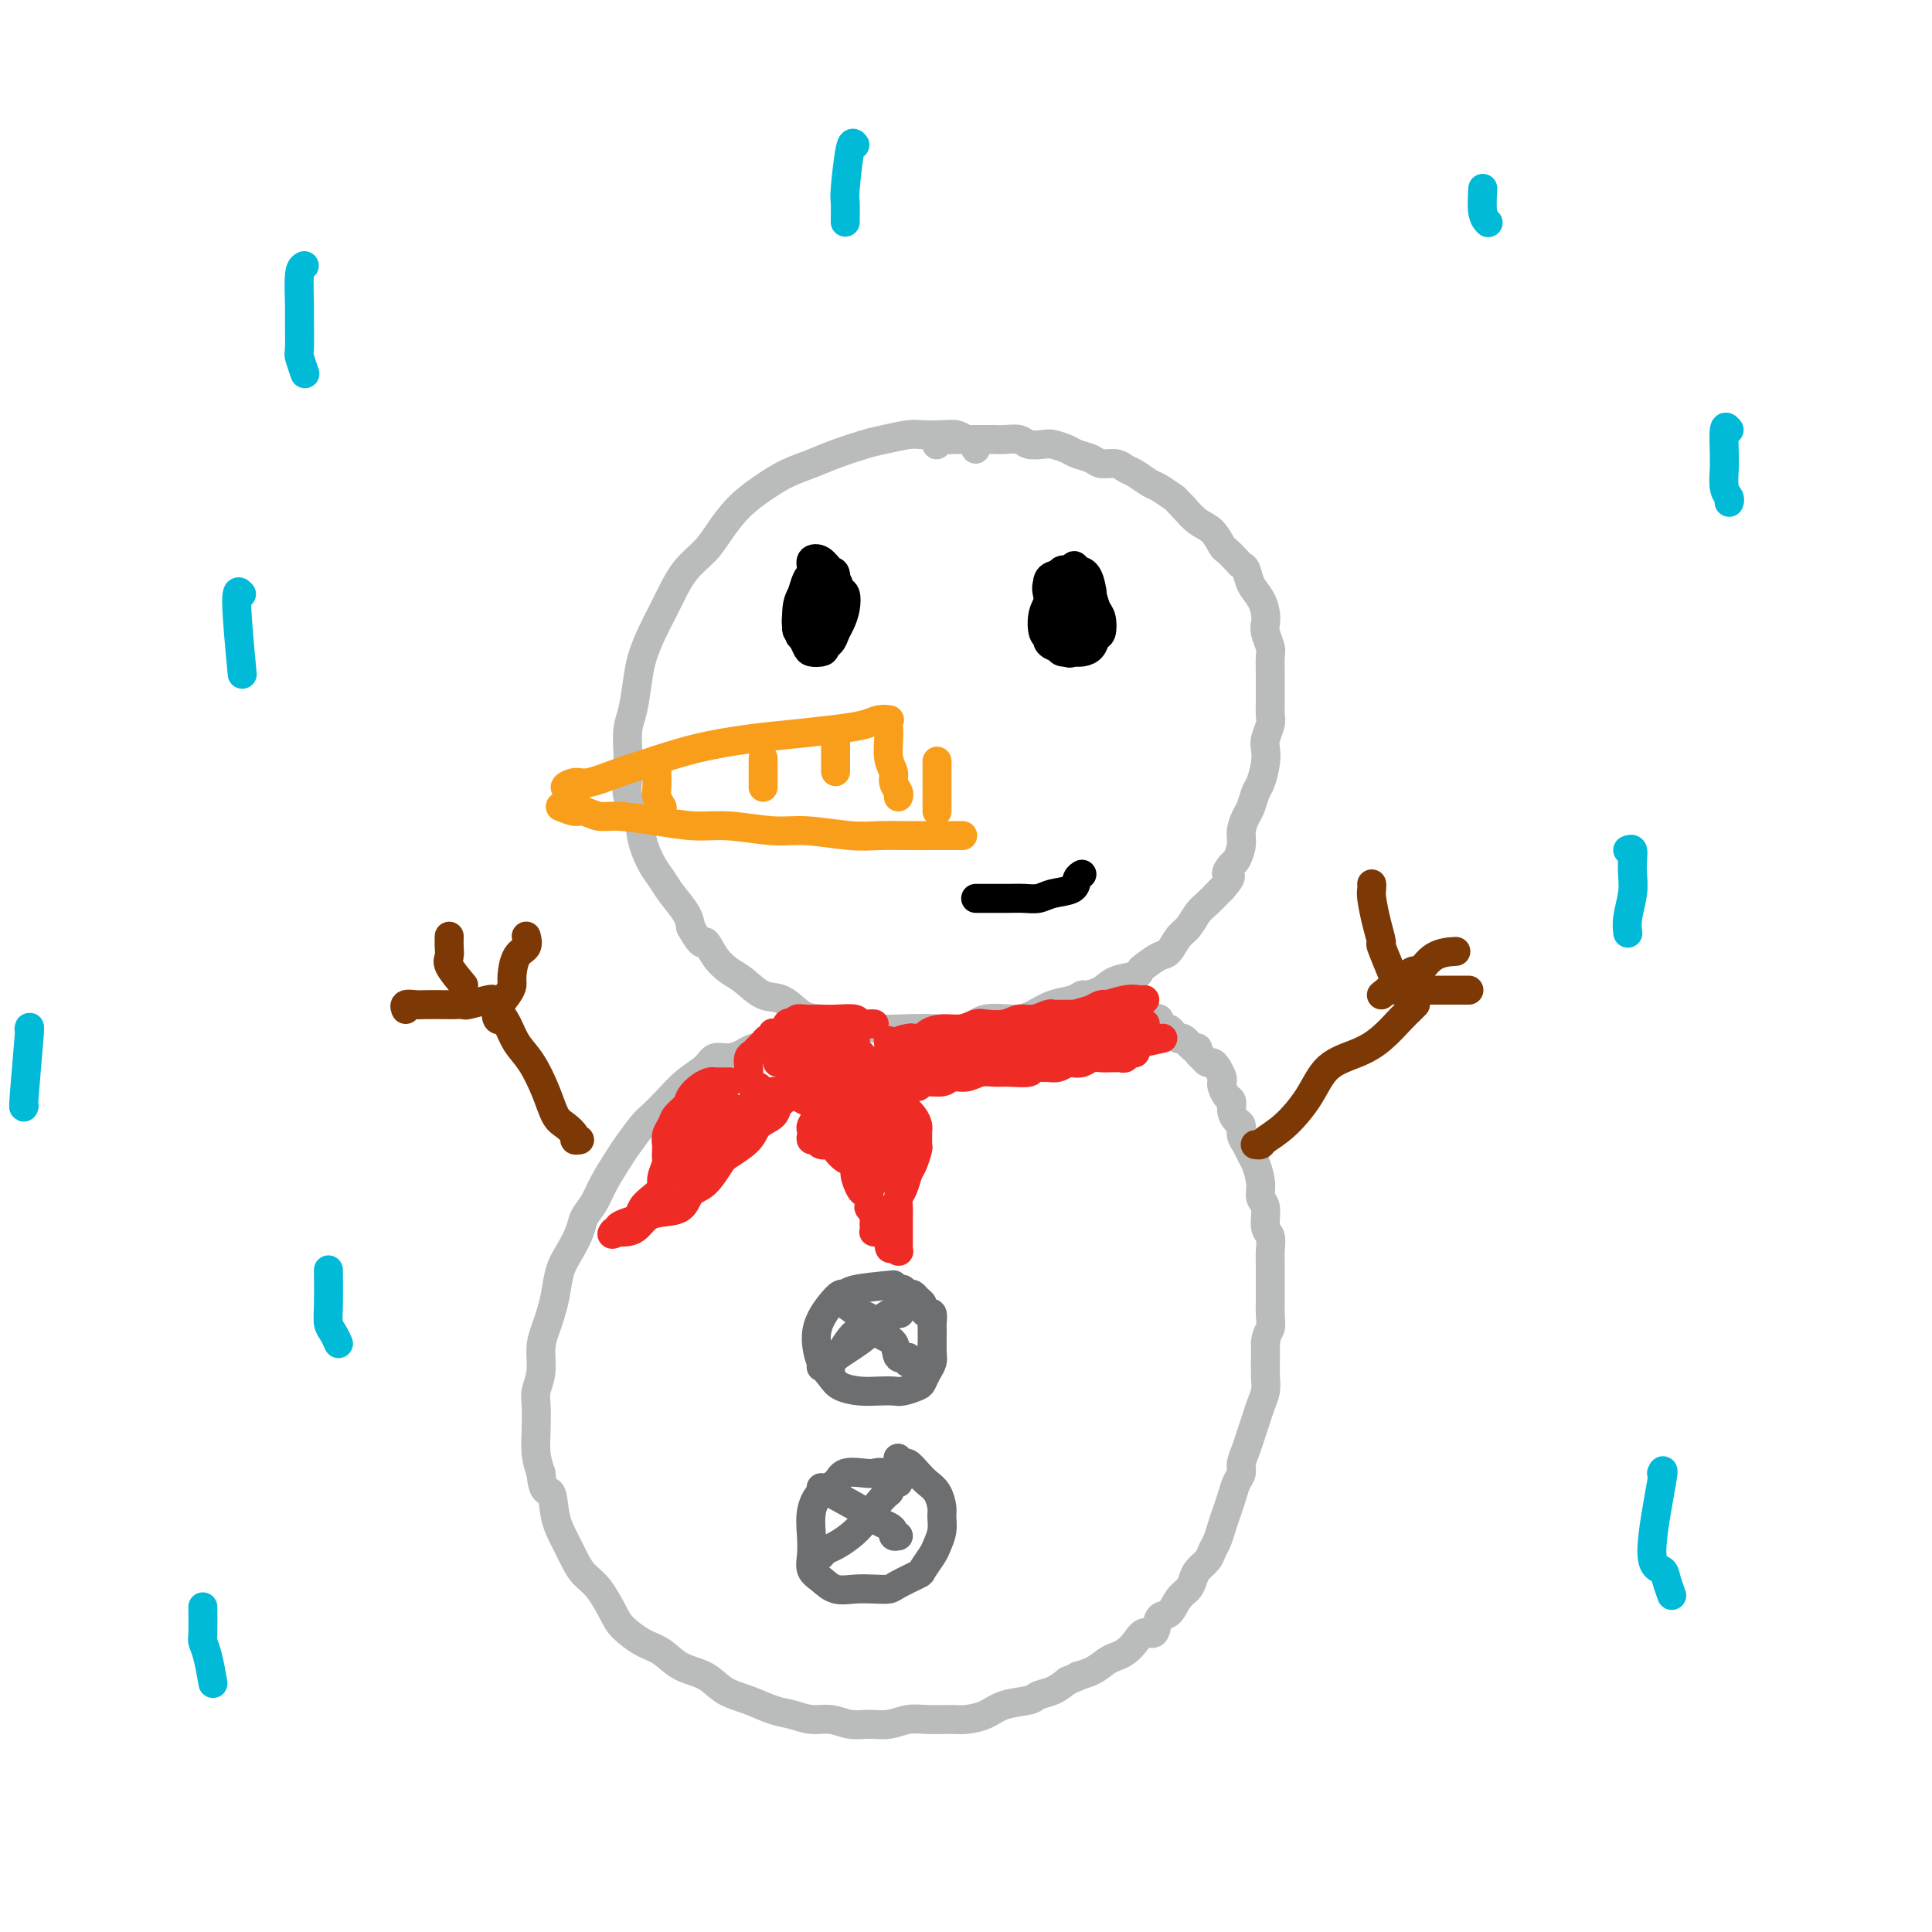 <svg viewBox='0 0 400 400' version='1.1' xmlns='http://www.w3.org/2000/svg' xmlns:xlink='http://www.w3.org/1999/xlink'><g fill='none' stroke='#BABBBB' stroke-width='6' stroke-linecap='round' stroke-linejoin='round'><path d='M202,93c0.183,-0.340 0.365,-0.679 0,-1c-0.365,-0.321 -1.278,-0.623 -2,-1c-0.722,-0.377 -1.253,-0.830 -2,-1c-0.747,-0.170 -1.709,-0.057 -3,0c-1.291,0.057 -2.911,0.060 -4,0c-1.089,-0.060 -1.648,-0.182 -3,0c-1.352,0.182 -3.498,0.667 -5,1c-1.502,0.333 -2.361,0.514 -4,1c-1.639,0.486 -4.059,1.276 -6,2c-1.941,0.724 -3.405,1.383 -5,2c-1.595,0.617 -3.321,1.193 -5,2c-1.679,0.807 -3.310,1.845 -5,3c-1.690,1.155 -3.440,2.426 -5,4c-1.560,1.574 -2.932,3.449 -4,5c-1.068,1.551 -1.833,2.777 -3,4c-1.167,1.223 -2.736,2.444 -4,4c-1.264,1.556 -2.222,3.446 -3,5c-0.778,1.554 -1.374,2.772 -2,4c-0.626,1.228 -1.282,2.466 -2,4c-0.718,1.534 -1.499,3.364 -2,5c-0.501,1.636 -0.722,3.077 -1,5c-0.278,1.923 -0.612,4.327 -1,6c-0.388,1.673 -0.829,2.613 -1,4c-0.171,1.387 -0.072,3.219 0,5c0.072,1.781 0.116,3.509 0,5c-0.116,1.491 -0.393,2.745 0,4c0.393,1.255 1.455,2.512 2,4c0.545,1.488 0.573,3.206 1,5c0.427,1.794 1.252,3.663 2,5c0.748,1.337 1.417,2.142 2,3c0.583,0.858 1.080,1.769 2,3c0.920,1.231 2.263,2.780 3,4c0.737,1.220 0.869,2.110 1,3'/><path d='M143,192c2.609,4.718 2.630,3.012 3,3c0.370,-0.012 1.088,1.668 2,3c0.912,1.332 2.018,2.315 3,3c0.982,0.685 1.839,1.073 3,2c1.161,0.927 2.626,2.395 4,3c1.374,0.605 2.657,0.348 4,1c1.343,0.652 2.748,2.213 4,3c1.252,0.787 2.353,0.799 4,1c1.647,0.201 3.841,0.592 6,1c2.159,0.408 4.283,0.834 6,1c1.717,0.166 3.026,0.073 5,0c1.974,-0.073 4.614,-0.127 7,0c2.386,0.127 4.518,0.434 6,0c1.482,-0.434 2.316,-1.607 4,-2c1.684,-0.393 4.220,-0.004 6,0c1.780,0.004 2.804,-0.377 4,-1c1.196,-0.623 2.564,-1.489 4,-2c1.436,-0.511 2.938,-0.665 4,-1c1.062,-0.335 1.682,-0.849 2,-1c0.318,-0.151 0.334,0.061 1,0c0.666,-0.061 1.984,-0.396 3,-1c1.016,-0.604 1.732,-1.475 3,-2c1.268,-0.525 3.088,-0.702 4,-1c0.912,-0.298 0.916,-0.717 1,-1c0.084,-0.283 0.249,-0.431 1,-1c0.751,-0.569 2.088,-1.560 3,-2c0.912,-0.440 1.399,-0.330 2,-1c0.601,-0.670 1.317,-2.120 2,-3c0.683,-0.880 1.335,-1.192 2,-2c0.665,-0.808 1.343,-2.114 2,-3c0.657,-0.886 1.292,-1.354 2,-2c0.708,-0.646 1.488,-1.470 2,-2c0.512,-0.530 0.756,-0.765 1,-1'/><path d='M253,184c2.962,-3.349 1.367,-2.720 1,-3c-0.367,-0.280 0.493,-1.468 1,-2c0.507,-0.532 0.661,-0.406 1,-1c0.339,-0.594 0.864,-1.906 1,-3c0.136,-1.094 -0.119,-1.968 0,-3c0.119,-1.032 0.610,-2.222 1,-3c0.390,-0.778 0.679,-1.143 1,-2c0.321,-0.857 0.673,-2.206 1,-3c0.327,-0.794 0.627,-1.032 1,-2c0.373,-0.968 0.818,-2.667 1,-4c0.182,-1.333 0.101,-2.300 0,-3c-0.101,-0.700 -0.223,-1.131 0,-2c0.223,-0.869 0.792,-2.174 1,-3c0.208,-0.826 0.055,-1.174 0,-2c-0.055,-0.826 -0.014,-2.132 0,-3c0.014,-0.868 -0.000,-1.300 0,-2c0.000,-0.700 0.014,-1.668 0,-3c-0.014,-1.332 -0.056,-3.027 0,-4c0.056,-0.973 0.209,-1.222 0,-2c-0.209,-0.778 -0.781,-2.084 -1,-3c-0.219,-0.916 -0.086,-1.443 0,-2c0.086,-0.557 0.125,-1.144 0,-2c-0.125,-0.856 -0.414,-1.983 -1,-3c-0.586,-1.017 -1.470,-1.926 -2,-3c-0.530,-1.074 -0.705,-2.313 -1,-3c-0.295,-0.687 -0.711,-0.821 -1,-1c-0.289,-0.179 -0.450,-0.403 -1,-1c-0.550,-0.597 -1.487,-1.566 -2,-2c-0.513,-0.434 -0.601,-0.333 -1,-1c-0.399,-0.667 -1.107,-2.103 -2,-3c-0.893,-0.897 -1.969,-1.256 -3,-2c-1.031,-0.744 -2.015,-1.872 -3,-3'/><path d='M245,105c-2.303,-2.351 -1.562,-1.729 -2,-2c-0.438,-0.271 -2.056,-1.436 -3,-2c-0.944,-0.564 -1.216,-0.529 -2,-1c-0.784,-0.471 -2.082,-1.450 -3,-2c-0.918,-0.550 -1.457,-0.672 -2,-1c-0.543,-0.328 -1.089,-0.861 -2,-1c-0.911,-0.139 -2.188,0.117 -3,0c-0.812,-0.117 -1.161,-0.606 -2,-1c-0.839,-0.394 -2.168,-0.693 -3,-1c-0.832,-0.307 -1.166,-0.622 -2,-1c-0.834,-0.378 -2.166,-0.819 -3,-1c-0.834,-0.181 -1.168,-0.101 -2,0c-0.832,0.101 -2.161,0.223 -3,0c-0.839,-0.223 -1.188,-0.792 -2,-1c-0.812,-0.208 -2.086,-0.056 -3,0c-0.914,0.056 -1.466,0.015 -2,0c-0.534,-0.015 -1.050,-0.004 -2,0c-0.950,0.004 -2.334,-0.000 -3,0c-0.666,0.000 -0.613,0.004 -1,0c-0.387,-0.004 -1.214,-0.015 -2,0c-0.786,0.015 -1.531,0.057 -2,0c-0.469,-0.057 -0.662,-0.211 -1,0c-0.338,0.211 -0.822,0.788 -1,1c-0.178,0.212 -0.051,0.061 0,0c0.051,-0.061 0.025,-0.030 0,0'/><path d='M169,215c-0.753,0.000 -1.505,0.000 -2,0c-0.495,-0.000 -0.731,-0.001 -1,0c-0.269,0.001 -0.571,0.003 -1,0c-0.429,-0.003 -0.987,-0.012 -1,0c-0.013,0.012 0.517,0.044 0,0c-0.517,-0.044 -2.080,-0.165 -3,0c-0.920,0.165 -1.195,0.617 -2,1c-0.805,0.383 -2.139,0.696 -3,1c-0.861,0.304 -1.248,0.597 -2,1c-0.752,0.403 -1.871,0.915 -3,1c-1.129,0.085 -2.270,-0.258 -3,0c-0.730,0.258 -1.048,1.117 -2,2c-0.952,0.883 -2.538,1.791 -4,3c-1.462,1.209 -2.799,2.720 -4,4c-1.201,1.280 -2.265,2.330 -3,3c-0.735,0.670 -1.141,0.959 -2,2c-0.859,1.041 -2.170,2.834 -3,4c-0.830,1.166 -1.177,1.704 -2,3c-0.823,1.296 -2.121,3.351 -3,5c-0.879,1.649 -1.338,2.894 -2,4c-0.662,1.106 -1.525,2.073 -2,3c-0.475,0.927 -0.561,1.813 -1,3c-0.439,1.187 -1.231,2.677 -2,4c-0.769,1.323 -1.517,2.481 -2,4c-0.483,1.519 -0.703,3.399 -1,5c-0.297,1.601 -0.672,2.922 -1,4c-0.328,1.078 -0.610,1.914 -1,3c-0.390,1.086 -0.889,2.421 -1,4c-0.111,1.579 0.166,3.402 0,5c-0.166,1.598 -0.774,2.972 -1,4c-0.226,1.028 -0.071,1.708 0,3c0.071,1.292 0.058,3.194 0,5c-0.058,1.806 -0.159,3.516 0,5c0.159,1.484 0.580,2.742 1,4'/><path d='M112,305c0.418,4.692 1.462,3.420 2,4c0.538,0.580 0.569,3.010 1,5c0.431,1.990 1.260,3.541 2,5c0.740,1.459 1.390,2.827 2,4c0.610,1.173 1.180,2.153 2,3c0.820,0.847 1.888,1.563 3,3c1.112,1.437 2.266,3.596 3,5c0.734,1.404 1.046,2.052 2,3c0.954,0.948 2.550,2.197 4,3c1.450,0.803 2.753,1.159 4,2c1.247,0.841 2.437,2.165 4,3c1.563,0.835 3.499,1.179 5,2c1.501,0.821 2.568,2.119 4,3c1.432,0.881 3.229,1.345 5,2c1.771,0.655 3.516,1.500 5,2c1.484,0.500 2.707,0.656 4,1c1.293,0.344 2.656,0.878 4,1c1.344,0.122 2.670,-0.167 4,0c1.330,0.167 2.665,0.791 4,1c1.335,0.209 2.672,0.003 4,0c1.328,-0.003 2.647,0.196 4,0c1.353,-0.196 2.739,-0.786 4,-1c1.261,-0.214 2.397,-0.050 4,0c1.603,0.050 3.673,-0.014 5,0c1.327,0.014 1.912,0.106 3,0c1.088,-0.106 2.679,-0.409 4,-1c1.321,-0.591 2.373,-1.471 4,-2c1.627,-0.529 3.828,-0.709 5,-1c1.172,-0.291 1.316,-0.694 2,-1c0.684,-0.306 1.910,-0.516 3,-1c1.090,-0.484 2.045,-1.242 3,-2'/><path d='M221,348c3.562,-1.432 1.965,-1.013 2,-1c0.035,0.013 1.700,-0.380 3,-1c1.300,-0.620 2.235,-1.467 3,-2c0.765,-0.533 1.361,-0.753 2,-1c0.639,-0.247 1.322,-0.522 2,-1c0.678,-0.478 1.350,-1.159 2,-2c0.650,-0.841 1.276,-1.843 2,-2c0.724,-0.157 1.546,0.530 2,0c0.454,-0.530 0.542,-2.277 1,-3c0.458,-0.723 1.288,-0.420 2,-1c0.712,-0.580 1.308,-2.042 2,-3c0.692,-0.958 1.481,-1.412 2,-2c0.519,-0.588 0.769,-1.312 1,-2c0.231,-0.688 0.443,-1.342 1,-2c0.557,-0.658 1.459,-1.320 2,-2c0.541,-0.680 0.722,-1.378 1,-2c0.278,-0.622 0.651,-1.167 1,-2c0.349,-0.833 0.672,-1.952 1,-3c0.328,-1.048 0.662,-2.023 1,-3c0.338,-0.977 0.682,-1.955 1,-3c0.318,-1.045 0.610,-2.156 1,-3c0.390,-0.844 0.878,-1.422 1,-2c0.122,-0.578 -0.122,-1.155 0,-2c0.122,-0.845 0.611,-1.959 1,-3c0.389,-1.041 0.679,-2.010 1,-3c0.321,-0.990 0.675,-2.001 1,-3c0.325,-0.999 0.623,-1.986 1,-3c0.377,-1.014 0.833,-2.055 1,-3c0.167,-0.945 0.045,-1.793 0,-3c-0.045,-1.207 -0.013,-2.773 0,-4c0.013,-1.227 0.006,-2.113 0,-3'/><path d='M262,278c0.227,-2.084 0.793,-2.294 1,-3c0.207,-0.706 0.055,-1.907 0,-3c-0.055,-1.093 -0.014,-2.079 0,-3c0.014,-0.921 -0.000,-1.778 0,-3c0.000,-1.222 0.015,-2.810 0,-4c-0.015,-1.190 -0.061,-1.981 0,-3c0.061,-1.019 0.227,-2.267 0,-3c-0.227,-0.733 -0.848,-0.952 -1,-2c-0.152,-1.048 0.167,-2.924 0,-4c-0.167,-1.076 -0.818,-1.352 -1,-2c-0.182,-0.648 0.105,-1.668 0,-3c-0.105,-1.332 -0.602,-2.977 -1,-4c-0.398,-1.023 -0.698,-1.425 -1,-2c-0.302,-0.575 -0.607,-1.323 -1,-2c-0.393,-0.677 -0.875,-1.285 -1,-2c-0.125,-0.715 0.107,-1.539 0,-2c-0.107,-0.461 -0.554,-0.561 -1,-1c-0.446,-0.439 -0.890,-1.217 -1,-2c-0.110,-0.783 0.115,-1.571 0,-2c-0.115,-0.429 -0.570,-0.500 -1,-1c-0.430,-0.500 -0.836,-1.430 -1,-2c-0.164,-0.570 -0.085,-0.778 0,-1c0.085,-0.222 0.176,-0.456 0,-1c-0.176,-0.544 -0.621,-1.399 -1,-2c-0.379,-0.601 -0.694,-0.948 -1,-1c-0.306,-0.052 -0.603,0.193 -1,0c-0.397,-0.193 -0.894,-0.822 -1,-1c-0.106,-0.178 0.178,0.097 0,0c-0.178,-0.097 -0.817,-0.564 -1,-1c-0.183,-0.436 0.091,-0.839 0,-1c-0.091,-0.161 -0.545,-0.081 -1,0'/><path d='M247,217c-0.956,-0.785 -0.848,-0.749 -1,-1c-0.152,-0.251 -0.566,-0.789 -1,-1c-0.434,-0.211 -0.890,-0.094 -1,0c-0.110,0.094 0.124,0.165 0,0c-0.124,-0.165 -0.608,-0.565 -1,-1c-0.392,-0.435 -0.693,-0.905 -1,-1c-0.307,-0.095 -0.621,0.184 -1,0c-0.379,-0.184 -0.824,-0.833 -1,-1c-0.176,-0.167 -0.085,0.148 0,0c0.085,-0.148 0.164,-0.758 0,-1c-0.164,-0.242 -0.570,-0.116 -1,0c-0.430,0.116 -0.885,0.223 -1,0c-0.115,-0.223 0.109,-0.777 0,-1c-0.109,-0.223 -0.551,-0.116 -1,0c-0.449,0.116 -0.904,0.241 -1,0c-0.096,-0.241 0.167,-0.848 0,-1c-0.167,-0.152 -0.766,0.152 -1,0c-0.234,-0.152 -0.104,-0.759 0,-1c0.104,-0.241 0.182,-0.117 0,0c-0.182,0.117 -0.623,0.228 -1,0c-0.377,-0.228 -0.689,-0.793 -1,-1c-0.311,-0.207 -0.622,-0.056 -1,0c-0.378,0.056 -0.822,0.016 -1,0c-0.178,-0.016 -0.089,-0.008 0,0'/></g>
<g fill='none' stroke='#EE2B24' stroke-width='6' stroke-linecap='round' stroke-linejoin='round'><path d='M160,214c-0.024,-0.120 -0.048,-0.239 0,0c0.048,0.239 0.168,0.838 0,1c-0.168,0.162 -0.623,-0.112 -1,0c-0.377,0.112 -0.675,0.610 -1,1c-0.325,0.390 -0.676,0.671 -1,1c-0.324,0.329 -0.623,0.705 -1,1c-0.377,0.295 -0.834,0.509 -1,1c-0.166,0.491 -0.042,1.260 0,2c0.042,0.740 0.000,1.451 0,2c-0.000,0.549 0.040,0.935 0,1c-0.040,0.065 -0.161,-0.193 0,0c0.161,0.193 0.603,0.836 1,1c0.397,0.164 0.750,-0.152 1,0c0.250,0.152 0.396,0.772 1,1c0.604,0.228 1.667,0.065 2,0c0.333,-0.065 -0.065,-0.032 0,0c0.065,0.032 0.591,0.061 1,0c0.409,-0.061 0.700,-0.214 1,0c0.300,0.214 0.609,0.793 1,1c0.391,0.207 0.866,0.041 1,0c0.134,-0.041 -0.071,0.041 0,0c0.071,-0.041 0.418,-0.207 1,0c0.582,0.207 1.397,0.788 2,1c0.603,0.212 0.993,0.057 1,0c0.007,-0.057 -0.368,-0.015 0,0c0.368,0.015 1.478,0.004 2,0c0.522,-0.004 0.455,-0.001 1,0c0.545,0.001 1.703,0.000 2,0c0.297,-0.000 -0.266,-0.000 0,0c0.266,0.000 1.362,0.000 2,0c0.638,-0.000 0.819,-0.000 1,0'/><path d='M176,228c3.488,0.619 1.708,0.166 1,0c-0.708,-0.166 -0.345,-0.043 0,0c0.345,0.043 0.671,0.008 1,0c0.329,-0.008 0.662,0.012 1,0c0.338,-0.012 0.682,-0.055 1,0c0.318,0.055 0.611,0.208 1,0c0.389,-0.208 0.874,-0.778 1,-1c0.126,-0.222 -0.106,-0.097 0,0c0.106,0.097 0.550,0.166 1,0c0.450,-0.166 0.905,-0.565 1,-1c0.095,-0.435 -0.171,-0.904 0,-1c0.171,-0.096 0.778,0.181 1,0c0.222,-0.181 0.060,-0.822 0,-1c-0.060,-0.178 -0.016,0.106 0,0c0.016,-0.106 0.005,-0.602 0,-1c-0.005,-0.398 -0.002,-0.699 0,-1'/><path d='M185,222c1.391,-1.111 0.369,-0.889 0,-1c-0.369,-0.111 -0.085,-0.554 0,-1c0.085,-0.446 -0.030,-0.893 0,-1c0.030,-0.107 0.204,0.126 0,0c-0.204,-0.126 -0.786,-0.611 -1,-1c-0.214,-0.389 -0.061,-0.683 0,-1c0.061,-0.317 0.031,-0.659 0,-1'/><path d='M184,216c-0.167,-1.000 -0.083,-0.500 0,0'/><path d='M151,224c0.090,-0.000 0.179,-0.001 0,0c-0.179,0.001 -0.628,0.002 -1,0c-0.372,-0.002 -0.667,-0.009 -1,0c-0.333,0.009 -0.704,0.033 -1,0c-0.296,-0.033 -0.517,-0.122 -1,0c-0.483,0.122 -1.228,0.455 -2,1c-0.772,0.545 -1.570,1.300 -2,2c-0.430,0.700 -0.494,1.343 -1,2c-0.506,0.657 -1.456,1.327 -2,2c-0.544,0.673 -0.682,1.351 -1,2c-0.318,0.649 -0.816,1.271 -1,2c-0.184,0.729 -0.053,1.564 0,2c0.053,0.436 0.030,0.473 0,1c-0.030,0.527 -0.066,1.545 0,2c0.066,0.455 0.235,0.348 0,1c-0.235,0.652 -0.874,2.062 -1,3c-0.126,0.938 0.262,1.403 0,2c-0.262,0.597 -1.174,1.326 -2,2c-0.826,0.674 -1.565,1.295 -2,2c-0.435,0.705 -0.564,1.496 -1,2c-0.436,0.504 -1.179,0.723 -2,1c-0.821,0.277 -1.721,0.613 -2,1c-0.279,0.387 0.063,0.825 0,1c-0.063,0.175 -0.532,0.088 -1,0'/><path d='M127,255c-0.986,1.085 0.550,0.298 1,0c0.450,-0.298 -0.187,-0.108 0,0c0.187,0.108 1.199,0.133 2,0c0.801,-0.133 1.393,-0.424 2,-1c0.607,-0.576 1.229,-1.436 2,-2c0.771,-0.564 1.691,-0.830 3,-1c1.309,-0.170 3.006,-0.243 4,-1c0.994,-0.757 1.285,-2.197 2,-3c0.715,-0.803 1.853,-0.967 3,-2c1.147,-1.033 2.304,-2.934 3,-4c0.696,-1.066 0.932,-1.297 2,-2c1.068,-0.703 2.969,-1.877 4,-3c1.031,-1.123 1.191,-2.196 2,-3c0.809,-0.804 2.269,-1.339 3,-2c0.731,-0.661 0.735,-1.447 1,-2c0.265,-0.553 0.790,-0.872 1,-1c0.210,-0.128 0.105,-0.064 0,0'/><path d='M172,228c-0.724,-0.067 -1.448,-0.134 -2,0c-0.552,0.134 -0.932,0.469 -1,1c-0.068,0.531 0.177,1.256 0,2c-0.177,0.744 -0.776,1.505 -1,2c-0.224,0.495 -0.072,0.725 0,1c0.072,0.275 0.065,0.595 0,1c-0.065,0.405 -0.187,0.895 0,1c0.187,0.105 0.682,-0.175 1,0c0.318,0.175 0.457,0.806 1,1c0.543,0.194 1.490,-0.048 2,0c0.510,0.048 0.585,0.388 1,1c0.415,0.612 1.172,1.498 2,2c0.828,0.502 1.728,0.619 2,1c0.272,0.381 -0.085,1.024 0,2c0.085,0.976 0.610,2.284 1,3c0.390,0.716 0.644,0.840 1,1c0.356,0.160 0.813,0.358 1,1c0.187,0.642 0.103,1.730 0,2c-0.103,0.270 -0.223,-0.278 0,0c0.223,0.278 0.791,1.381 1,2c0.209,0.619 0.060,0.754 0,1c-0.060,0.246 -0.030,0.602 0,1c0.030,0.398 0.060,0.839 0,1c-0.060,0.161 -0.208,0.043 0,0c0.208,-0.043 0.774,-0.012 1,0c0.226,0.012 0.113,0.006 0,0'/><path d='M182,228c0.614,-0.005 1.229,-0.010 2,0c0.771,0.010 1.699,0.034 2,0c0.301,-0.034 -0.024,-0.125 0,0c0.024,0.125 0.399,0.466 1,1c0.601,0.534 1.429,1.261 2,2c0.571,0.739 0.886,1.492 1,2c0.114,0.508 0.028,0.773 0,1c-0.028,0.227 0.004,0.416 0,1c-0.004,0.584 -0.042,1.564 0,2c0.042,0.436 0.165,0.329 0,1c-0.165,0.671 -0.619,2.119 -1,3c-0.381,0.881 -0.691,1.194 -1,2c-0.309,0.806 -0.619,2.103 -1,3c-0.381,0.897 -0.834,1.392 -1,2c-0.166,0.608 -0.044,1.329 0,2c0.044,0.671 0.012,1.293 0,2c-0.012,0.707 -0.003,1.499 0,2c0.003,0.501 0.001,0.713 0,1c-0.001,0.287 -0.001,0.651 0,1c0.001,0.349 0.001,0.683 0,1c-0.001,0.317 -0.004,0.618 0,1c0.004,0.382 0.015,0.845 0,1c-0.015,0.155 -0.056,0.000 0,0c0.056,-0.000 0.207,0.154 0,0c-0.207,-0.154 -0.774,-0.615 -1,-1c-0.226,-0.385 -0.113,-0.692 0,-1'/><path d='M185,257c-1.000,3.356 -1.000,0.244 -1,-1c0.000,-1.244 0.000,-0.622 0,0'/><path d='M186,227c0.006,-0.455 0.012,-0.911 0,-1c-0.012,-0.089 -0.042,0.187 0,0c0.042,-0.187 0.156,-0.839 1,-1c0.844,-0.161 2.417,0.168 3,0c0.583,-0.168 0.175,-0.833 1,-1c0.825,-0.167 2.882,0.166 4,0c1.118,-0.166 1.298,-0.829 2,-1c0.702,-0.171 1.926,0.151 3,0c1.074,-0.151 1.999,-0.776 3,-1c1.001,-0.224 2.079,-0.046 3,0c0.921,0.046 1.685,-0.041 3,0c1.315,0.041 3.181,0.208 4,0c0.819,-0.208 0.591,-0.791 1,-1c0.409,-0.209 1.457,-0.042 2,0c0.543,0.042 0.582,-0.040 1,0c0.418,0.040 1.214,0.203 2,0c0.786,-0.203 1.561,-0.772 2,-1c0.439,-0.228 0.541,-0.114 1,0c0.459,0.114 1.275,0.227 2,0c0.725,-0.227 1.360,-0.793 2,-1c0.640,-0.207 1.285,-0.054 2,0c0.715,0.054 1.501,0.011 2,0c0.499,-0.011 0.712,0.012 1,0c0.288,-0.012 0.652,-0.059 1,0c0.348,0.059 0.681,0.222 1,0c0.319,-0.222 0.624,-0.830 1,-1c0.376,-0.170 0.822,0.099 1,0c0.178,-0.099 0.086,-0.565 0,-1c-0.086,-0.435 -0.168,-0.839 0,-1c0.168,-0.161 0.584,-0.081 1,0'/><path d='M236,216c8.333,-1.833 4.167,-0.917 0,0'/><path d='M185,216c0.941,-0.444 1.883,-0.889 3,-1c1.117,-0.111 2.411,0.110 3,0c0.589,-0.110 0.474,-0.552 1,-1c0.526,-0.448 1.695,-0.904 3,-1c1.305,-0.096 2.747,0.166 4,0c1.253,-0.166 2.316,-0.762 3,-1c0.684,-0.238 0.989,-0.120 2,0c1.011,0.120 2.729,0.242 4,0c1.271,-0.242 2.094,-0.850 3,-1c0.906,-0.150 1.896,0.156 3,0c1.104,-0.156 2.322,-0.774 3,-1c0.678,-0.226 0.815,-0.060 1,0c0.185,0.060 0.420,0.013 1,0c0.580,-0.013 1.507,0.007 2,0c0.493,-0.007 0.552,-0.040 1,0c0.448,0.040 1.286,0.154 2,0c0.714,-0.154 1.305,-0.577 2,-1c0.695,-0.423 1.496,-0.845 2,-1c0.504,-0.155 0.712,-0.041 1,0c0.288,0.041 0.656,0.010 1,0c0.344,-0.010 0.666,0.000 1,0c0.334,-0.000 0.682,-0.011 1,0c0.318,0.011 0.607,0.044 1,0c0.393,-0.044 0.889,-0.167 1,0c0.111,0.167 -0.162,0.622 0,1c0.162,0.378 0.761,0.679 1,1c0.239,0.321 0.120,0.660 0,1'/><path d='M235,211c1.018,0.480 0.063,0.181 0,0c-0.063,-0.181 0.767,-0.244 1,0c0.233,0.244 -0.129,0.797 0,1c0.129,0.203 0.751,0.058 1,0c0.249,-0.058 0.124,-0.029 0,0'/><path d='M163,213c-0.094,-0.453 -0.188,-0.906 0,-1c0.188,-0.094 0.656,0.171 1,0c0.344,-0.171 0.562,-0.779 1,-1c0.438,-0.221 1.096,-0.055 2,0c0.904,0.055 2.053,0.001 3,0c0.947,-0.001 1.694,0.052 3,0c1.306,-0.052 3.173,-0.210 4,0c0.827,0.210 0.613,0.788 1,1c0.387,0.212 1.373,0.057 2,0c0.627,-0.057 0.893,-0.016 1,0c0.107,0.016 0.053,0.008 0,0'/><path d='M142,237c0.024,-0.055 0.047,-0.110 0,0c-0.047,0.110 -0.166,0.385 0,0c0.166,-0.385 0.616,-1.432 1,-2c0.384,-0.568 0.703,-0.659 1,-1c0.297,-0.341 0.572,-0.932 1,-1c0.428,-0.068 1.011,0.387 1,1c-0.011,0.613 -0.614,1.384 -1,2c-0.386,0.616 -0.554,1.077 -1,2c-0.446,0.923 -1.171,2.309 -2,3c-0.829,0.691 -1.761,0.689 -2,1c-0.239,0.311 0.216,0.936 0,1c-0.216,0.064 -1.104,-0.434 -1,-1c0.104,-0.566 1.198,-1.202 2,-2c0.802,-0.798 1.311,-1.759 2,-3c0.689,-1.241 1.559,-2.761 2,-4c0.441,-1.239 0.455,-2.198 1,-3c0.545,-0.802 1.622,-1.449 2,-2c0.378,-0.551 0.056,-1.007 0,-1c-0.056,0.007 0.153,0.475 0,1c-0.153,0.525 -0.670,1.106 -1,2c-0.330,0.894 -0.474,2.103 -1,3c-0.526,0.897 -1.435,1.484 -2,2c-0.565,0.516 -0.785,0.963 -1,1c-0.215,0.037 -0.425,-0.335 0,-1c0.425,-0.665 1.484,-1.622 2,-3c0.516,-1.378 0.490,-3.177 1,-4c0.510,-0.823 1.558,-0.671 2,-1c0.442,-0.329 0.279,-1.141 0,-1c-0.279,0.141 -0.673,1.234 -1,2c-0.327,0.766 -0.588,1.206 -1,2c-0.412,0.794 -0.975,1.941 -1,2c-0.025,0.059 0.487,-0.971 1,-2'/><path d='M146,230c0.038,0.385 1.134,-0.651 2,-1c0.866,-0.349 1.502,-0.011 2,0c0.498,0.011 0.859,-0.304 1,0c0.141,0.304 0.063,1.229 0,2c-0.063,0.771 -0.112,1.388 0,2c0.112,0.612 0.386,1.219 0,2c-0.386,0.781 -1.432,1.735 -2,2c-0.568,0.265 -0.659,-0.158 -1,0c-0.341,0.158 -0.932,0.898 -1,1c-0.068,0.102 0.388,-0.432 1,-1c0.612,-0.568 1.380,-1.169 2,-2c0.620,-0.831 1.091,-1.892 2,-3c0.909,-1.108 2.256,-2.265 3,-3c0.744,-0.735 0.886,-1.050 1,-1c0.114,0.050 0.202,0.463 0,1c-0.202,0.537 -0.692,1.198 -1,2c-0.308,0.802 -0.433,1.746 -1,2c-0.567,0.254 -1.577,-0.180 -2,0c-0.423,0.180 -0.258,0.976 0,1c0.258,0.024 0.608,-0.724 1,-1c0.392,-0.276 0.826,-0.079 1,0c0.174,0.079 0.087,0.039 0,0'/><path d='M174,232c-0.272,0.161 -0.544,0.322 -1,0c-0.456,-0.322 -1.096,-1.128 -1,-1c0.096,0.128 0.930,1.191 2,2c1.070,0.809 2.377,1.365 3,2c0.623,0.635 0.561,1.351 1,2c0.439,0.649 1.380,1.232 2,2c0.620,0.768 0.920,1.721 1,2c0.080,0.279 -0.061,-0.117 0,0c0.061,0.117 0.325,0.747 0,1c-0.325,0.253 -1.240,0.128 -2,0c-0.760,-0.128 -1.367,-0.259 -2,-1c-0.633,-0.741 -1.292,-2.093 -2,-3c-0.708,-0.907 -1.466,-1.369 -2,-2c-0.534,-0.631 -0.844,-1.431 -1,-2c-0.156,-0.569 -0.156,-0.906 0,-1c0.156,-0.094 0.470,0.054 1,0c0.530,-0.054 1.277,-0.310 2,0c0.723,0.310 1.423,1.185 2,2c0.577,0.815 1.030,1.571 2,2c0.970,0.429 2.456,0.531 3,1c0.544,0.469 0.146,1.304 0,2c-0.146,0.696 -0.039,1.251 0,1c0.039,-0.251 0.011,-1.309 0,-2c-0.011,-0.691 -0.004,-1.014 0,-2c0.004,-0.986 0.004,-2.634 0,-4c-0.004,-1.366 -0.011,-2.449 0,-3c0.011,-0.551 0.042,-0.572 0,-1c-0.042,-0.428 -0.155,-1.265 0,-1c0.155,0.265 0.577,1.633 1,3'/><path d='M183,231c0.098,-1.251 -0.156,0.621 0,2c0.156,1.379 0.721,2.265 1,3c0.279,0.735 0.271,1.320 0,2c-0.271,0.680 -0.804,1.454 -1,2c-0.196,0.546 -0.054,0.862 0,1c0.054,0.138 0.018,0.096 0,0c-0.018,-0.096 -0.020,-0.246 0,-1c0.020,-0.754 0.062,-2.111 0,-3c-0.062,-0.889 -0.227,-1.309 0,-2c0.227,-0.691 0.845,-1.654 1,-2c0.155,-0.346 -0.154,-0.077 0,0c0.154,0.077 0.769,-0.038 1,0c0.231,0.038 0.076,0.230 0,1c-0.076,0.770 -0.074,2.117 0,3c0.074,0.883 0.220,1.303 0,2c-0.220,0.697 -0.805,1.673 -1,2c-0.195,0.327 0.001,0.007 0,0c-0.001,-0.007 -0.199,0.301 0,0c0.199,-0.301 0.796,-1.210 1,-2c0.204,-0.790 0.014,-1.461 0,-2c-0.014,-0.539 0.147,-0.946 0,-1c-0.147,-0.054 -0.603,0.245 -1,1c-0.397,0.755 -0.736,1.967 -1,3c-0.264,1.033 -0.453,1.889 -1,3c-0.547,1.111 -1.453,2.478 -2,3c-0.547,0.522 -0.735,0.198 -1,0c-0.265,-0.198 -0.607,-0.270 -1,-1c-0.393,-0.730 -0.837,-2.120 -1,-3c-0.163,-0.880 -0.047,-1.252 0,-2c0.047,-0.748 0.023,-1.874 0,-3'/><path d='M177,237c-0.512,-1.968 -0.292,-2.388 0,-3c0.292,-0.612 0.656,-1.418 1,-2c0.344,-0.582 0.669,-0.941 1,-1c0.331,-0.059 0.667,0.183 1,1c0.333,0.817 0.664,2.209 1,3c0.336,0.791 0.676,0.980 1,2c0.324,1.020 0.633,2.870 1,4c0.367,1.130 0.794,1.541 1,2c0.206,0.459 0.191,0.967 0,1c-0.191,0.033 -0.560,-0.408 -1,-1c-0.440,-0.592 -0.953,-1.334 -1,-2c-0.047,-0.666 0.372,-1.256 0,-2c-0.372,-0.744 -1.535,-1.641 -2,-2c-0.465,-0.359 -0.233,-0.179 0,0'/><path d='M163,219c-0.430,0.196 -0.860,0.393 -1,0c-0.140,-0.393 0.009,-1.374 0,-2c-0.009,-0.626 -0.175,-0.896 0,-1c0.175,-0.104 0.693,-0.042 1,0c0.307,0.042 0.403,0.065 1,0c0.597,-0.065 1.695,-0.216 3,0c1.305,0.216 2.818,0.801 4,1c1.182,0.199 2.035,0.012 3,0c0.965,-0.012 2.043,0.151 2,0c-0.043,-0.151 -1.205,-0.616 -2,-1c-0.795,-0.384 -1.221,-0.685 -2,-1c-0.779,-0.315 -1.910,-0.643 -3,-1c-1.090,-0.357 -2.139,-0.744 -3,-1c-0.861,-0.256 -1.535,-0.382 -2,0c-0.465,0.382 -0.722,1.272 -1,2c-0.278,0.728 -0.577,1.295 -1,2c-0.423,0.705 -0.969,1.548 -1,2c-0.031,0.452 0.453,0.512 1,1c0.547,0.488 1.155,1.406 2,2c0.845,0.594 1.926,0.866 3,1c1.074,0.134 2.142,0.130 3,0c0.858,-0.130 1.507,-0.387 2,-1c0.493,-0.613 0.831,-1.582 1,-2c0.169,-0.418 0.168,-0.283 0,-1c-0.168,-0.717 -0.503,-2.285 -1,-3c-0.497,-0.715 -1.156,-0.577 -2,-1c-0.844,-0.423 -1.873,-1.406 -3,-2c-1.127,-0.594 -2.352,-0.797 -3,-1c-0.648,-0.203 -0.720,-0.405 -1,0c-0.280,0.405 -0.768,1.417 -1,2c-0.232,0.583 -0.209,0.738 0,1c0.209,0.262 0.605,0.631 1,1'/><path d='M163,216c-0.130,0.789 0.046,0.762 1,1c0.954,0.238 2.687,0.740 4,1c1.313,0.260 2.207,0.276 3,0c0.793,-0.276 1.484,-0.844 2,-1c0.516,-0.156 0.855,0.102 1,0c0.145,-0.102 0.095,-0.563 0,-1c-0.095,-0.437 -0.234,-0.850 -1,-1c-0.766,-0.150 -2.157,-0.037 -3,0c-0.843,0.037 -1.138,-0.003 -2,0c-0.862,0.003 -2.291,0.047 -3,0c-0.709,-0.047 -0.698,-0.185 -1,0c-0.302,0.185 -0.916,0.695 -1,1c-0.084,0.305 0.363,0.407 1,1c0.637,0.593 1.466,1.679 2,2c0.534,0.321 0.774,-0.121 2,0c1.226,0.121 3.437,0.807 5,1c1.563,0.193 2.479,-0.106 3,0c0.521,0.106 0.647,0.618 1,1c0.353,0.382 0.934,0.635 1,1c0.066,0.365 -0.381,0.841 -1,1c-0.619,0.159 -1.410,0.000 -2,0c-0.590,-0.000 -0.980,0.159 -2,0c-1.020,-0.159 -2.671,-0.635 -4,-1c-1.329,-0.365 -2.336,-0.620 -3,-1c-0.664,-0.380 -0.985,-0.886 -2,-1c-1.015,-0.114 -2.726,0.165 -3,0c-0.274,-0.165 0.888,-0.775 2,-1c1.112,-0.225 2.175,-0.064 3,0c0.825,0.064 1.413,0.032 2,0'/><path d='M168,219c2.050,-0.394 3.675,-0.880 5,-1c1.325,-0.120 2.350,0.126 3,0c0.650,-0.126 0.926,-0.624 1,-1c0.074,-0.376 -0.052,-0.630 0,-1c0.052,-0.370 0.284,-0.856 0,-1c-0.284,-0.144 -1.085,0.054 -2,0c-0.915,-0.054 -1.945,-0.358 -3,0c-1.055,0.358 -2.134,1.380 -3,2c-0.866,0.620 -1.520,0.839 -2,1c-0.480,0.161 -0.785,0.264 -1,1c-0.215,0.736 -0.340,2.106 0,3c0.340,0.894 1.146,1.313 2,2c0.854,0.687 1.756,1.641 3,2c1.244,0.359 2.830,0.122 4,0c1.170,-0.122 1.923,-0.130 3,0c1.077,0.130 2.478,0.396 3,0c0.522,-0.396 0.165,-1.455 0,-2c-0.165,-0.545 -0.139,-0.577 0,-1c0.139,-0.423 0.391,-1.238 0,-2c-0.391,-0.762 -1.426,-1.471 -2,-2c-0.574,-0.529 -0.687,-0.879 -1,-1c-0.313,-0.121 -0.827,-0.014 -1,0c-0.173,0.014 -0.005,-0.067 0,0c0.005,0.067 -0.154,0.281 0,1c0.154,0.719 0.619,1.943 1,3c0.381,1.057 0.677,1.946 1,3c0.323,1.054 0.674,2.272 1,3c0.326,0.728 0.626,0.965 1,1c0.374,0.035 0.821,-0.133 1,0c0.179,0.133 0.089,0.566 0,1'/><path d='M182,230c0.468,1.555 0.140,-0.057 0,-1c-0.140,-0.943 -0.090,-1.217 0,-2c0.090,-0.783 0.221,-2.074 0,-3c-0.221,-0.926 -0.792,-1.486 -1,-2c-0.208,-0.514 -0.052,-0.981 0,-1c0.052,-0.019 -0.001,0.412 0,1c0.001,0.588 0.057,1.335 0,2c-0.057,0.665 -0.225,1.250 0,2c0.225,0.750 0.844,1.665 1,2c0.156,0.335 -0.150,0.090 0,0c0.150,-0.090 0.757,-0.026 1,0c0.243,0.026 0.121,0.013 0,0'/><path d='M189,215c-0.174,-0.105 -0.348,-0.209 -1,0c-0.652,0.209 -1.781,0.733 -2,1c-0.219,0.267 0.472,0.279 1,0c0.528,-0.279 0.892,-0.848 2,-1c1.108,-0.152 2.960,0.113 5,0c2.040,-0.113 4.269,-0.605 6,-1c1.731,-0.395 2.963,-0.694 5,-1c2.037,-0.306 4.880,-0.618 7,-1c2.120,-0.382 3.518,-0.835 5,-1c1.482,-0.165 3.048,-0.041 4,0c0.952,0.041 1.289,-0.001 1,0c-0.289,0.001 -1.203,0.046 -2,0c-0.797,-0.046 -1.478,-0.181 -2,0c-0.522,0.181 -0.885,0.679 -2,1c-1.115,0.321 -2.984,0.464 -5,1c-2.016,0.536 -4.181,1.466 -6,2c-1.819,0.534 -3.293,0.672 -5,1c-1.707,0.328 -3.645,0.846 -5,1c-1.355,0.154 -2.125,-0.057 -2,0c0.125,0.057 1.146,0.381 2,0c0.854,-0.381 1.541,-1.467 3,-2c1.459,-0.533 3.689,-0.515 6,-1c2.311,-0.485 4.702,-1.475 7,-2c2.298,-0.525 4.501,-0.586 7,-1c2.499,-0.414 5.292,-1.180 8,-2c2.708,-0.820 5.331,-1.692 7,-2c1.669,-0.308 2.386,-0.052 3,0c0.614,0.052 1.127,-0.101 1,0c-0.127,0.101 -0.893,0.458 -2,1c-1.107,0.542 -2.553,1.271 -4,2'/><path d='M231,210c-1.797,0.703 -3.789,0.962 -6,1c-2.211,0.038 -4.642,-0.145 -7,0c-2.358,0.145 -4.642,0.617 -7,1c-2.358,0.383 -4.790,0.677 -7,1c-2.210,0.323 -4.197,0.675 -6,1c-1.803,0.325 -3.423,0.623 -5,1c-1.577,0.377 -3.112,0.834 -4,1c-0.888,0.166 -1.127,0.042 -1,0c0.127,-0.042 0.622,-0.001 1,0c0.378,0.001 0.639,-0.038 2,0c1.361,0.038 3.823,0.154 6,0c2.177,-0.154 4.069,-0.577 6,-1c1.931,-0.423 3.900,-0.847 6,-1c2.100,-0.153 4.329,-0.037 6,0c1.671,0.037 2.782,-0.005 4,0c1.218,0.005 2.542,0.057 3,0c0.458,-0.057 0.049,-0.221 0,0c-0.049,0.221 0.262,0.829 0,1c-0.262,0.171 -1.098,-0.094 -2,0c-0.902,0.094 -1.871,0.547 -3,1c-1.129,0.453 -2.418,0.907 -4,1c-1.582,0.093 -3.458,-0.174 -5,0c-1.542,0.174 -2.752,0.790 -4,1c-1.248,0.210 -2.535,0.015 -3,0c-0.465,-0.015 -0.109,0.150 1,0c1.109,-0.150 2.971,-0.615 5,-1c2.029,-0.385 4.224,-0.691 6,-1c1.776,-0.309 3.132,-0.622 5,-1c1.868,-0.378 4.248,-0.822 6,-1c1.752,-0.178 2.876,-0.089 4,0'/><path d='M228,214c4.720,-0.607 3.020,-0.125 2,0c-1.020,0.125 -1.360,-0.107 -2,0c-0.640,0.107 -1.580,0.553 -3,1c-1.420,0.447 -3.320,0.893 -5,1c-1.680,0.107 -3.141,-0.126 -5,0c-1.859,0.126 -4.115,0.612 -6,1c-1.885,0.388 -3.399,0.678 -5,1c-1.601,0.322 -3.289,0.676 -5,1c-1.711,0.324 -3.446,0.619 -5,1c-1.554,0.381 -2.927,0.849 -4,1c-1.073,0.151 -1.845,-0.016 -2,0c-0.155,0.016 0.306,0.216 1,0c0.694,-0.216 1.619,-0.846 2,-1c0.381,-0.154 0.218,0.170 1,0c0.782,-0.170 2.508,-0.834 4,-1c1.492,-0.166 2.748,0.166 4,0c1.252,-0.166 2.500,-0.829 4,-1c1.500,-0.171 3.254,0.150 5,0c1.746,-0.150 3.486,-0.772 5,-1c1.514,-0.228 2.802,-0.062 4,0c1.198,0.062 2.305,0.019 3,0c0.695,-0.019 0.977,-0.015 1,0c0.023,0.015 -0.214,0.042 -1,0c-0.786,-0.042 -2.120,-0.151 -3,0c-0.880,0.151 -1.305,0.563 -3,1c-1.695,0.437 -4.661,0.901 -7,1c-2.339,0.099 -4.053,-0.166 -6,0c-1.947,0.166 -4.128,0.762 -6,1c-1.872,0.238 -3.436,0.119 -5,0'/><path d='M191,220c-6.256,1.099 -3.394,0.847 -3,1c0.394,0.153 -1.678,0.713 -2,1c-0.322,0.287 1.108,0.302 3,0c1.892,-0.302 4.246,-0.921 6,-1c1.754,-0.079 2.909,0.381 5,0c2.091,-0.381 5.119,-1.604 8,-2c2.881,-0.396 5.617,0.034 8,0c2.383,-0.034 4.414,-0.531 6,-1c1.586,-0.469 2.726,-0.910 4,-1c1.274,-0.090 2.682,0.172 3,0c0.318,-0.172 -0.453,-0.777 -1,-1c-0.547,-0.223 -0.871,-0.064 -1,0c-0.129,0.064 -0.065,0.032 0,0'/><path d='M229,215c0.310,0.113 0.619,0.226 1,0c0.381,-0.226 0.833,-0.792 1,-1c0.167,-0.208 0.048,-0.060 0,0c-0.048,0.060 -0.024,0.030 0,0'/></g>
<g fill='none' stroke='#6D6E70' stroke-width='6' stroke-linecap='round' stroke-linejoin='round'><path d='M185,266c-3.172,0.298 -6.345,0.596 -8,1c-1.655,0.404 -1.793,0.914 -2,1c-0.207,0.086 -0.484,-0.252 -1,0c-0.516,0.252 -1.270,1.092 -2,2c-0.730,0.908 -1.435,1.882 -2,3c-0.565,1.118 -0.991,2.380 -1,4c-0.009,1.620 0.399,3.597 1,5c0.601,1.403 1.397,2.232 2,3c0.603,0.768 1.014,1.475 2,2c0.986,0.525 2.548,0.870 4,1c1.452,0.130 2.795,0.047 4,0c1.205,-0.047 2.273,-0.057 3,0c0.727,0.057 1.113,0.181 2,0c0.887,-0.181 2.276,-0.666 3,-1c0.724,-0.334 0.782,-0.517 1,-1c0.218,-0.483 0.594,-1.267 1,-2c0.406,-0.733 0.841,-1.415 1,-2c0.159,-0.585 0.042,-1.073 0,-2c-0.042,-0.927 -0.011,-2.295 0,-3c0.011,-0.705 0.000,-0.748 0,-1c-0.000,-0.252 0.010,-0.711 0,-1c-0.010,-0.289 -0.040,-0.406 0,-1c0.040,-0.594 0.151,-1.665 0,-2c-0.151,-0.335 -0.565,0.064 -1,0c-0.435,-0.064 -0.890,-0.592 -1,-1c-0.110,-0.408 0.124,-0.697 0,-1c-0.124,-0.303 -0.607,-0.621 -1,-1c-0.393,-0.379 -0.698,-0.820 -1,-1c-0.302,-0.180 -0.603,-0.101 -1,0c-0.397,0.101 -0.890,0.223 -1,0c-0.110,-0.223 0.163,-0.791 0,-1c-0.163,-0.209 -0.761,-0.060 -1,0c-0.239,0.060 -0.120,0.030 0,0'/><path d='M186,307c-1.073,-0.842 -2.145,-1.683 -3,-2c-0.855,-0.317 -1.492,-0.108 -2,0c-0.508,0.108 -0.886,0.117 -2,0c-1.114,-0.117 -2.964,-0.359 -4,0c-1.036,0.359 -1.258,1.320 -2,2c-0.742,0.680 -2.004,1.078 -3,2c-0.996,0.922 -1.726,2.368 -2,4c-0.274,1.632 -0.094,3.450 0,5c0.094,1.550 0.100,2.832 0,4c-0.100,1.168 -0.305,2.222 0,3c0.305,0.778 1.122,1.281 2,2c0.878,0.719 1.819,1.655 3,2c1.181,0.345 2.604,0.099 4,0c1.396,-0.099 2.764,-0.052 4,0c1.236,0.052 2.338,0.109 3,0c0.662,-0.109 0.884,-0.385 2,-1c1.116,-0.615 3.126,-1.571 4,-2c0.874,-0.429 0.612,-0.331 1,-1c0.388,-0.669 1.425,-2.103 2,-3c0.575,-0.897 0.688,-1.255 1,-2c0.312,-0.745 0.824,-1.876 1,-3c0.176,-1.124 0.017,-2.240 0,-3c-0.017,-0.760 0.108,-1.164 0,-2c-0.108,-0.836 -0.448,-2.104 -1,-3c-0.552,-0.896 -1.314,-1.421 -2,-2c-0.686,-0.579 -1.294,-1.213 -2,-2c-0.706,-0.787 -1.510,-1.727 -2,-2c-0.490,-0.273 -0.668,0.123 -1,0c-0.332,-0.123 -0.820,-0.764 -1,-1c-0.180,-0.236 -0.051,-0.067 0,0c0.051,0.067 0.026,0.034 0,0'/><path d='M170,308c3.516,1.911 7.032,3.822 9,5c1.968,1.178 2.387,1.622 3,2c0.613,0.378 1.418,0.690 2,1c0.582,0.310 0.939,0.619 1,1c0.061,0.381 -0.176,0.833 0,1c0.176,0.167 0.765,0.048 1,0c0.235,-0.048 0.118,-0.024 0,0'/><path d='M170,322c0.268,-0.353 0.536,-0.707 1,-1c0.464,-0.293 1.123,-0.527 2,-1c0.877,-0.473 1.973,-1.185 3,-2c1.027,-0.815 1.987,-1.734 3,-3c1.013,-1.266 2.080,-2.879 3,-4c0.920,-1.121 1.691,-1.749 2,-2c0.309,-0.251 0.154,-0.126 0,0'/><path d='M175,270c1.079,0.814 2.158,1.627 3,2c0.842,0.373 1.449,0.305 2,1c0.551,0.695 1.048,2.151 2,3c0.952,0.849 2.360,1.089 3,2c0.640,0.911 0.512,2.492 1,3c0.488,0.508 1.593,-0.055 2,0c0.407,0.055 0.116,0.730 0,1c-0.116,0.270 -0.058,0.135 0,0'/><path d='M172,283c-0.050,-0.352 -0.100,-0.703 0,-1c0.100,-0.297 0.349,-0.538 1,-1c0.651,-0.462 1.702,-1.143 3,-2c1.298,-0.857 2.843,-1.889 4,-3c1.157,-1.111 1.927,-2.299 3,-3c1.073,-0.701 2.449,-0.915 3,-1c0.551,-0.085 0.275,-0.043 0,0'/><path d='M170,283c0.193,-0.309 0.385,-0.618 1,-1c0.615,-0.382 1.652,-0.836 2,-1c0.348,-0.164 0.008,-0.037 0,0c-0.008,0.037 0.317,-0.017 1,-1c0.683,-0.983 1.724,-2.894 3,-4c1.276,-1.106 2.787,-1.407 4,-2c1.213,-0.593 2.129,-1.479 3,-2c0.871,-0.521 1.696,-0.679 2,-1c0.304,-0.321 0.087,-0.806 0,-1c-0.087,-0.194 -0.043,-0.097 0,0'/></g>
<g fill='none' stroke='#F99E1B' stroke-width='6' stroke-linecap='round' stroke-linejoin='round'><path d='M120,163c-0.149,-0.034 -0.298,-0.068 -1,0c-0.702,0.068 -1.956,0.238 -2,0c-0.044,-0.238 1.123,-0.882 2,-1c0.877,-0.118 1.463,0.291 3,0c1.537,-0.291 4.024,-1.282 6,-2c1.976,-0.718 3.440,-1.162 6,-2c2.560,-0.838 6.215,-2.070 10,-3c3.785,-0.930 7.699,-1.559 11,-2c3.301,-0.441 5.988,-0.692 9,-1c3.012,-0.308 6.348,-0.671 9,-1c2.652,-0.329 4.618,-0.624 6,-1c1.382,-0.376 2.180,-0.832 3,-1c0.820,-0.168 1.663,-0.048 2,0c0.337,0.048 0.169,0.024 0,0'/><path d='M116,167c1.113,0.455 2.227,0.909 3,1c0.773,0.091 1.206,-0.182 2,0c0.794,0.182 1.951,0.818 3,1c1.049,0.182 1.991,-0.091 4,0c2.009,0.091 5.085,0.545 8,1c2.915,0.455 5.668,0.910 8,1c2.332,0.090 4.243,-0.186 7,0c2.757,0.186 6.361,0.834 9,1c2.639,0.166 4.314,-0.152 7,0c2.686,0.152 6.385,0.773 9,1c2.615,0.227 4.148,0.061 6,0c1.852,-0.061 4.024,-0.016 6,0c1.976,0.016 3.756,0.004 5,0c1.244,-0.004 1.950,-0.001 3,0c1.050,0.001 2.443,0.000 3,0c0.557,-0.000 0.279,-0.000 0,0'/><path d='M136,158c0.002,0.388 0.004,0.777 0,1c-0.004,0.223 -0.015,0.281 0,1c0.015,0.719 0.056,2.100 0,3c-0.056,0.900 -0.207,1.319 0,2c0.207,0.681 0.774,1.623 1,2c0.226,0.377 0.113,0.188 0,0'/><path d='M158,157c0.000,2.000 0.000,4.000 0,5c0.000,1.000 0.000,1.000 0,1c0.000,0.000 0.000,0.000 0,0'/><path d='M173,153c0.000,-0.667 0.000,-1.333 0,0c0.000,1.333 0.000,4.667 0,6c0.000,1.333 0.000,0.667 0,0'/><path d='M184,151c-0.009,0.410 -0.017,0.819 0,1c0.017,0.181 0.061,0.132 0,1c-0.061,0.868 -0.227,2.653 0,4c0.227,1.347 0.845,2.256 1,3c0.155,0.744 -0.154,1.323 0,2c0.154,0.677 0.772,1.451 1,2c0.228,0.549 0.065,0.871 0,1c-0.065,0.129 -0.033,0.064 0,0'/><path d='M194,168c0.000,-0.257 0.000,-0.515 0,-1c0.000,-0.485 0.000,-1.198 0,-2c0.000,-0.802 0.000,-1.693 0,-2c-0.000,-0.307 0.000,-0.031 0,-1c0.000,-0.969 0.000,-3.184 0,-4c0.000,-0.816 0.000,-0.233 0,0c-0.000,0.233 0.000,0.117 0,0'/></g>
<g fill='none' stroke='#000000' stroke-width='6' stroke-linecap='round' stroke-linejoin='round'><path d='M170,125c-0.310,-0.819 -0.619,-1.638 -1,-2c-0.381,-0.362 -0.832,-0.266 -1,0c-0.168,0.266 -0.053,0.702 0,1c0.053,0.298 0.043,0.459 0,1c-0.043,0.541 -0.117,1.462 0,2c0.117,0.538 0.427,0.693 1,1c0.573,0.307 1.408,0.766 2,1c0.592,0.234 0.939,0.243 1,0c0.061,-0.243 -0.164,-0.738 0,-1c0.164,-0.262 0.717,-0.291 1,-1c0.283,-0.709 0.297,-2.099 0,-3c-0.297,-0.901 -0.907,-1.312 -1,-2c-0.093,-0.688 0.329,-1.654 0,-2c-0.329,-0.346 -1.408,-0.072 -2,0c-0.592,0.072 -0.695,-0.059 -1,0c-0.305,0.059 -0.811,0.306 -1,1c-0.189,0.694 -0.062,1.834 0,3c0.062,1.166 0.058,2.359 0,3c-0.058,0.641 -0.170,0.730 0,1c0.170,0.270 0.621,0.721 1,1c0.379,0.279 0.687,0.384 1,0c0.313,-0.384 0.632,-1.259 1,-2c0.368,-0.741 0.784,-1.348 1,-2c0.216,-0.652 0.231,-1.350 0,-2c-0.231,-0.650 -0.710,-1.251 -1,-2c-0.290,-0.749 -0.393,-1.646 -1,-2c-0.607,-0.354 -1.718,-0.167 -2,0c-0.282,0.167 0.265,0.313 0,1c-0.265,0.687 -1.340,1.916 -2,3c-0.660,1.084 -0.903,2.024 -1,3c-0.097,0.976 -0.049,1.988 0,3'/><path d='M165,129c-0.349,2.000 0.278,1.999 1,2c0.722,0.001 1.538,0.005 2,0c0.462,-0.005 0.568,-0.017 1,0c0.432,0.017 1.188,0.065 2,0c0.812,-0.065 1.678,-0.244 2,-1c0.322,-0.756 0.098,-2.091 0,-3c-0.098,-0.909 -0.072,-1.393 0,-2c0.072,-0.607 0.188,-1.338 0,-2c-0.188,-0.662 -0.680,-1.255 -1,-2c-0.320,-0.745 -0.467,-1.644 -1,-2c-0.533,-0.356 -1.450,-0.170 -2,0c-0.550,0.170 -0.733,0.325 -1,1c-0.267,0.675 -0.619,1.869 -1,3c-0.381,1.131 -0.793,2.198 -1,3c-0.207,0.802 -0.211,1.340 0,2c0.211,0.660 0.638,1.444 1,2c0.362,0.556 0.661,0.886 1,1c0.339,0.114 0.718,0.014 1,0c0.282,-0.014 0.468,0.059 1,0c0.532,-0.059 1.411,-0.251 2,-1c0.589,-0.749 0.888,-2.055 1,-3c0.112,-0.945 0.039,-1.528 0,-2c-0.039,-0.472 -0.043,-0.832 0,-2c0.043,-1.168 0.131,-3.145 0,-4c-0.131,-0.855 -0.483,-0.589 -1,-1c-0.517,-0.411 -1.200,-1.499 -2,-2c-0.800,-0.501 -1.717,-0.413 -2,0c-0.283,0.413 0.069,1.152 0,2c-0.069,0.848 -0.557,1.805 -1,3c-0.443,1.195 -0.841,2.627 -1,4c-0.159,1.373 -0.080,2.686 0,4'/><path d='M166,129c-0.747,2.646 -0.614,2.759 0,3c0.614,0.241 1.709,0.608 2,1c0.291,0.392 -0.220,0.807 0,1c0.220,0.193 1.173,0.162 2,0c0.827,-0.162 1.529,-0.457 2,-1c0.471,-0.543 0.711,-1.335 1,-2c0.289,-0.665 0.626,-1.204 1,-2c0.374,-0.796 0.784,-1.849 1,-3c0.216,-1.151 0.237,-2.400 0,-3c-0.237,-0.600 -0.732,-0.551 -1,-1c-0.268,-0.449 -0.309,-1.394 -1,-2c-0.691,-0.606 -2.031,-0.872 -3,-1c-0.969,-0.128 -1.567,-0.119 -2,0c-0.433,0.119 -0.702,0.349 -1,1c-0.298,0.651 -0.627,1.722 -1,3c-0.373,1.278 -0.792,2.763 -1,4c-0.208,1.237 -0.207,2.227 0,3c0.207,0.773 0.619,1.330 1,2c0.381,0.670 0.732,1.451 1,2c0.268,0.549 0.454,0.864 1,1c0.546,0.136 1.453,0.094 2,0c0.547,-0.094 0.736,-0.241 1,-1c0.264,-0.759 0.603,-2.132 1,-3c0.397,-0.868 0.850,-1.231 1,-2c0.150,-0.769 -0.005,-1.943 0,-3c0.005,-1.057 0.169,-1.997 0,-3c-0.169,-1.003 -0.672,-2.070 -1,-3c-0.328,-0.930 -0.480,-1.724 -1,-2c-0.520,-0.276 -1.409,-0.036 -2,0c-0.591,0.036 -0.883,-0.133 -1,0c-0.117,0.133 -0.058,0.566 0,1'/><path d='M168,119c-0.622,0.289 -0.178,1.511 0,2c0.178,0.489 0.089,0.244 0,0'/><path d='M222,124c0.194,-0.089 0.388,-0.177 0,-1c-0.388,-0.823 -1.358,-2.380 -2,-3c-0.642,-0.620 -0.958,-0.304 -1,0c-0.042,0.304 0.188,0.595 0,1c-0.188,0.405 -0.794,0.924 -1,2c-0.206,1.076 -0.014,2.708 0,4c0.014,1.292 -0.152,2.243 0,3c0.152,0.757 0.622,1.321 1,2c0.378,0.679 0.664,1.474 1,2c0.336,0.526 0.721,0.782 1,1c0.279,0.218 0.453,0.397 1,0c0.547,-0.397 1.469,-1.370 2,-2c0.531,-0.630 0.673,-0.917 1,-2c0.327,-1.083 0.840,-2.963 1,-4c0.160,-1.037 -0.032,-1.230 0,-2c0.032,-0.770 0.289,-2.116 0,-3c-0.289,-0.884 -1.124,-1.306 -2,-2c-0.876,-0.694 -1.794,-1.662 -2,-2c-0.206,-0.338 0.299,-0.047 0,0c-0.299,0.047 -1.402,-0.148 -2,0c-0.598,0.148 -0.689,0.641 -1,2c-0.311,1.359 -0.841,3.583 -1,5c-0.159,1.417 0.052,2.027 0,3c-0.052,0.973 -0.366,2.310 0,3c0.366,0.690 1.411,0.733 2,1c0.589,0.267 0.722,0.757 1,1c0.278,0.243 0.701,0.237 1,0c0.299,-0.237 0.473,-0.706 1,-1c0.527,-0.294 1.407,-0.415 2,-1c0.593,-0.585 0.899,-1.635 1,-3c0.101,-1.365 -0.004,-3.046 0,-4c0.004,-0.954 0.116,-1.180 0,-2c-0.116,-0.820 -0.462,-2.234 -1,-3c-0.538,-0.766 -1.269,-0.883 -2,-1'/><path d='M223,118c-0.662,-1.631 -0.818,-0.709 -1,0c-0.182,0.709 -0.389,1.207 -1,2c-0.611,0.793 -1.625,1.883 -2,3c-0.375,1.117 -0.112,2.261 0,3c0.112,0.739 0.073,1.074 0,2c-0.073,0.926 -0.178,2.443 0,3c0.178,0.557 0.640,0.156 1,0c0.360,-0.156 0.618,-0.066 1,0c0.382,0.066 0.888,0.106 1,0c0.112,-0.106 -0.170,-0.360 0,-1c0.170,-0.640 0.793,-1.665 1,-3c0.207,-1.335 -0.003,-2.979 0,-4c0.003,-1.021 0.219,-1.417 0,-2c-0.219,-0.583 -0.871,-1.352 -1,-2c-0.129,-0.648 0.267,-1.173 0,-1c-0.267,0.173 -1.197,1.045 -2,2c-0.803,0.955 -1.480,1.992 -2,3c-0.520,1.008 -0.882,1.988 -1,3c-0.118,1.012 0.010,2.057 0,3c-0.010,0.943 -0.158,1.786 0,2c0.158,0.214 0.620,-0.200 1,0c0.380,0.200 0.676,1.014 1,1c0.324,-0.014 0.675,-0.857 1,-1c0.325,-0.143 0.624,0.415 1,0c0.376,-0.415 0.831,-1.803 1,-3c0.169,-1.197 0.053,-2.203 0,-3c-0.053,-0.797 -0.045,-1.385 0,-2c0.045,-0.615 0.125,-1.258 0,-2c-0.125,-0.742 -0.457,-1.584 -1,-2c-0.543,-0.416 -1.298,-0.404 -2,0c-0.702,0.404 -1.351,1.202 -2,2'/><path d='M217,121c-0.718,0.559 -0.012,1.956 0,3c0.012,1.044 -0.671,1.734 -1,3c-0.329,1.266 -0.306,3.106 0,4c0.306,0.894 0.894,0.840 1,1c0.106,0.160 -0.270,0.535 0,1c0.270,0.465 1.185,1.022 2,1c0.815,-0.022 1.528,-0.621 2,-1c0.472,-0.379 0.701,-0.538 1,-1c0.299,-0.462 0.667,-1.228 1,-2c0.333,-0.772 0.631,-1.551 1,-2c0.369,-0.449 0.808,-0.569 1,-1c0.192,-0.431 0.136,-1.174 0,-2c-0.136,-0.826 -0.351,-1.735 -1,-2c-0.649,-0.265 -1.733,0.113 -2,0c-0.267,-0.113 0.282,-0.718 0,-1c-0.282,-0.282 -1.397,-0.242 -2,0c-0.603,0.242 -0.695,0.684 -1,1c-0.305,0.316 -0.825,0.504 -1,1c-0.175,0.496 -0.006,1.300 0,2c0.006,0.700 -0.152,1.298 0,2c0.152,0.702 0.615,1.510 1,2c0.385,0.490 0.690,0.664 1,1c0.310,0.336 0.623,0.835 1,1c0.377,0.165 0.819,-0.003 1,0c0.181,0.003 0.101,0.177 0,0c-0.101,-0.177 -0.222,-0.705 0,-1c0.222,-0.295 0.789,-0.358 1,-1c0.211,-0.642 0.067,-1.863 0,-3c-0.067,-1.137 -0.056,-2.191 0,-3c0.056,-0.809 0.159,-1.374 0,-2c-0.159,-0.626 -0.579,-1.313 -1,-2'/><path d='M222,120c0.017,-2.078 -0.440,-1.273 -1,-1c-0.560,0.273 -1.222,0.015 -2,0c-0.778,-0.015 -1.673,0.213 -2,1c-0.327,0.787 -0.085,2.132 0,3c0.085,0.868 0.012,1.258 0,2c-0.012,0.742 0.037,1.835 0,3c-0.037,1.165 -0.162,2.403 0,3c0.162,0.597 0.609,0.553 1,1c0.391,0.447 0.724,1.386 1,2c0.276,0.614 0.493,0.903 1,1c0.507,0.097 1.302,0.000 2,0c0.698,-0.000 1.298,0.095 2,0c0.702,-0.095 1.506,-0.380 2,-1c0.494,-0.620 0.680,-1.573 1,-2c0.320,-0.427 0.776,-0.327 1,-1c0.224,-0.673 0.216,-2.117 0,-3c-0.216,-0.883 -0.640,-1.203 -1,-2c-0.360,-0.797 -0.657,-2.071 -1,-3c-0.343,-0.929 -0.732,-1.514 -1,-2c-0.268,-0.486 -0.415,-0.873 -1,-1c-0.585,-0.127 -1.607,0.008 -2,0c-0.393,-0.008 -0.158,-0.157 0,0c0.158,0.157 0.238,0.620 0,1c-0.238,0.380 -0.796,0.676 -1,1c-0.204,0.324 -0.055,0.674 0,1c0.055,0.326 0.015,0.626 0,1c-0.015,0.374 -0.004,0.821 0,1c0.004,0.179 0.002,0.089 0,0'/><path d='M202,186c0.533,-0.000 1.066,-0.000 2,0c0.934,0.000 2.270,0.001 3,0c0.730,-0.001 0.854,-0.003 1,0c0.146,0.003 0.312,0.013 1,0c0.688,-0.013 1.896,-0.049 3,0c1.104,0.049 2.103,0.181 3,0c0.897,-0.181 1.691,-0.676 3,-1c1.309,-0.324 3.134,-0.479 4,-1c0.866,-0.521 0.771,-1.410 1,-2c0.229,-0.590 0.780,-0.883 1,-1c0.220,-0.117 0.110,-0.059 0,0'/></g>
<g fill='none' stroke='#7C3805' stroke-width='6' stroke-linecap='round' stroke-linejoin='round'><path d='M260,237c-0.106,-0.016 -0.212,-0.032 0,0c0.212,0.032 0.743,0.111 1,0c0.257,-0.111 0.241,-0.414 1,-1c0.759,-0.586 2.292,-1.457 4,-3c1.708,-1.543 3.592,-3.758 5,-6c1.408,-2.242 2.342,-4.513 4,-6c1.658,-1.487 4.042,-2.192 6,-3c1.958,-0.808 3.491,-1.719 5,-3c1.509,-1.281 2.993,-2.932 4,-4c1.007,-1.068 1.538,-1.554 2,-2c0.462,-0.446 0.855,-0.851 1,-1c0.145,-0.149 0.041,-0.043 0,0c-0.041,0.043 -0.021,0.021 0,0'/><path d='M289,205c0.051,-0.233 0.102,-0.465 0,-1c-0.102,-0.535 -0.357,-1.372 -1,-3c-0.643,-1.628 -1.675,-4.047 -2,-5c-0.325,-0.953 0.056,-0.441 0,-1c-0.056,-0.559 -0.551,-2.188 -1,-4c-0.449,-1.812 -0.852,-3.805 -1,-5c-0.148,-1.195 -0.040,-1.591 0,-2c0.040,-0.409 0.011,-0.831 0,-1c-0.011,-0.169 -0.006,-0.084 0,0'/><path d='M286,206c1.901,-1.555 3.803,-3.110 5,-4c1.197,-0.890 1.691,-1.114 2,-1c0.309,0.114 0.433,0.567 1,0c0.567,-0.567 1.576,-2.153 3,-3c1.424,-0.847 3.264,-0.956 4,-1c0.736,-0.044 0.368,-0.022 0,0'/><path d='M292,205c0.795,0.000 1.590,0.000 2,0c0.410,0.000 0.436,0.000 1,0c0.564,0.000 1.667,-0.000 3,0c1.333,0.000 2.897,0.000 4,0c1.103,0.000 1.744,0.000 2,0c0.256,0.000 0.128,0.000 0,0'/><path d='M120,236c-0.470,0.061 -0.940,0.122 -1,0c-0.060,-0.122 0.291,-0.427 0,-1c-0.291,-0.573 -1.222,-1.416 -2,-2c-0.778,-0.584 -1.401,-0.911 -2,-2c-0.599,-1.089 -1.172,-2.939 -2,-5c-0.828,-2.061 -1.910,-4.332 -3,-6c-1.090,-1.668 -2.187,-2.734 -3,-4c-0.813,-1.266 -1.342,-2.731 -2,-4c-0.658,-1.269 -1.446,-2.342 -2,-3c-0.554,-0.658 -0.872,-0.902 -1,-1c-0.128,-0.098 -0.064,-0.049 0,0'/><path d='M104,211c-0.370,0.149 -0.741,0.299 -1,0c-0.259,-0.299 -0.407,-1.046 0,-2c0.407,-0.954 1.371,-2.114 2,-3c0.629,-0.886 0.925,-1.499 1,-2c0.075,-0.501 -0.071,-0.891 0,-2c0.071,-1.109 0.359,-2.936 1,-4c0.641,-1.064 1.634,-1.363 2,-2c0.366,-0.637 0.105,-1.610 0,-2c-0.105,-0.390 -0.052,-0.195 0,0'/><path d='M102,207c0.014,-0.113 0.028,-0.226 -1,0c-1.028,0.226 -3.098,0.793 -4,1c-0.902,0.207 -0.636,0.056 -1,0c-0.364,-0.056 -1.359,-0.016 -2,0c-0.641,0.016 -0.928,0.008 -2,0c-1.072,-0.008 -2.928,-0.016 -4,0c-1.072,0.016 -1.359,0.056 -2,0c-0.641,-0.056 -1.634,-0.207 -2,0c-0.366,0.207 -0.105,0.774 0,1c0.105,0.226 0.052,0.113 0,0'/><path d='M96,204c-1.268,-1.509 -2.536,-3.018 -3,-4c-0.464,-0.982 -0.124,-1.439 0,-2c0.124,-0.561 0.033,-1.228 0,-2c-0.033,-0.772 -0.010,-1.649 0,-2c0.010,-0.351 0.005,-0.175 0,0'/></g>
<g fill='none' stroke='#00BAD8' stroke-width='6' stroke-linecap='round' stroke-linejoin='round'><path d='M63,55c-0.423,0.211 -0.846,0.421 -1,2c-0.154,1.579 -0.037,4.525 0,6c0.037,1.475 -0.004,1.478 0,3c0.004,1.522 0.053,4.563 0,6c-0.053,1.437 -0.206,1.272 0,2c0.206,0.728 0.773,2.351 1,3c0.227,0.649 0.113,0.325 0,0'/><path d='M50,123c-0.533,-0.600 -1.067,-1.200 -1,2c0.067,3.200 0.733,10.200 1,13c0.267,2.800 0.133,1.400 0,0'/><path d='M307,39c-0.111,1.889 -0.222,3.778 0,5c0.222,1.222 0.778,1.778 1,2c0.222,0.222 0.111,0.111 0,0'/><path d='M337,176c0.420,-0.159 0.841,-0.318 1,0c0.159,0.318 0.057,1.112 0,2c-0.057,0.888 -0.068,1.871 0,3c0.068,1.129 0.214,2.406 0,4c-0.214,1.594 -0.788,3.506 -1,5c-0.212,1.494 -0.060,2.570 0,3c0.060,0.430 0.030,0.215 0,0'/><path d='M42,334c-0.006,-0.942 -0.012,-1.884 0,-1c0.012,0.884 0.042,3.593 0,5c-0.042,1.407 -0.156,1.511 0,2c0.156,0.489 0.580,1.362 1,3c0.420,1.638 0.834,4.039 1,5c0.166,0.961 0.083,0.480 0,0'/><path d='M177,30c-0.309,-0.415 -0.619,-0.829 -1,1c-0.381,1.829 -0.834,5.902 -1,8c-0.166,2.098 -0.044,2.222 0,3c0.044,0.778 0.012,2.209 0,3c-0.012,0.791 -0.003,0.940 0,1c0.003,0.060 0.002,0.030 0,0'/><path d='M344,305c0.281,-0.629 0.562,-1.257 0,2c-0.562,3.257 -1.968,10.400 -2,14c-0.032,3.600 1.311,3.656 2,4c0.689,0.344 0.724,0.977 1,2c0.276,1.023 0.793,2.435 1,3c0.207,0.565 0.103,0.282 0,0'/><path d='M68,263c-0.006,-0.147 -0.012,-0.295 0,1c0.012,1.295 0.042,4.032 0,6c-0.042,1.968 -0.156,3.167 0,4c0.156,0.833 0.580,1.301 1,2c0.420,0.699 0.834,1.628 1,2c0.166,0.372 0.083,0.186 0,0'/><path d='M6,213c0.113,-0.452 0.226,-0.905 0,2c-0.226,2.905 -0.792,9.167 -1,12c-0.208,2.833 -0.060,2.238 0,2c0.060,-0.238 0.030,-0.119 0,0'/><path d='M358,89c-0.423,-0.506 -0.846,-1.012 -1,0c-0.154,1.012 -0.037,3.542 0,5c0.037,1.458 -0.004,1.844 0,2c0.004,0.156 0.054,0.080 0,1c-0.054,0.920 -0.210,2.834 0,4c0.210,1.166 0.787,1.583 1,2c0.213,0.417 0.061,0.833 0,1c-0.061,0.167 -0.030,0.083 0,0'/></g>
</svg>
